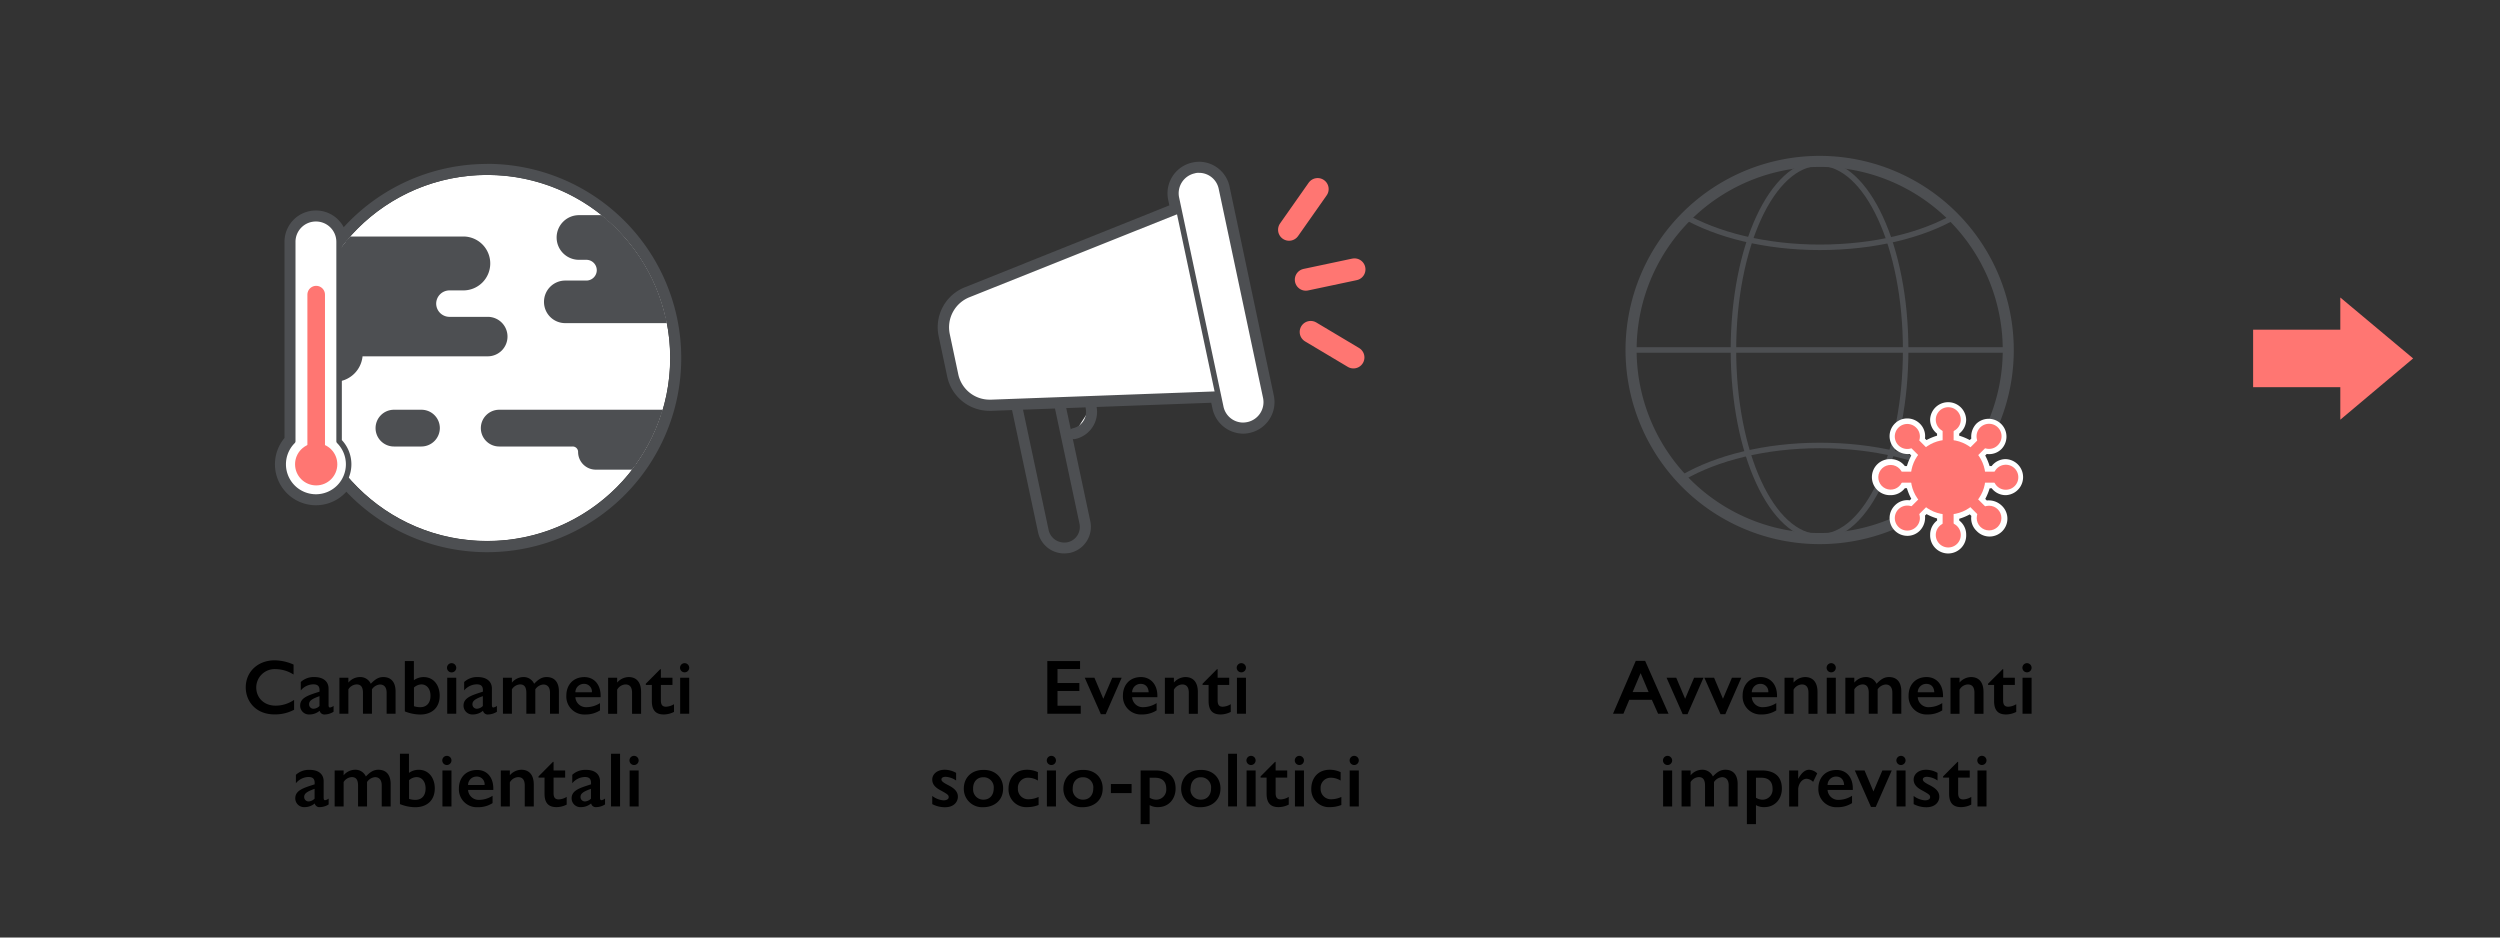 <svg id="圖層_1" data-name="圖層 1" xmlns="http://www.w3.org/2000/svg" xmlns:xlink="http://www.w3.org/1999/xlink" viewBox="0 0 800 300"><rect x="0" y="0" width="800" height="300" fill="#333333" stroke="none"/><defs><style>.cls-1,.cls-10,.cls-12,.cls-13,.cls-14,.cls-9{fill:none;}.cls-2{fill:#ff7672;}.cls-11,.cls-3,.cls-5,.cls-8{fill:#fff;}.cls-11,.cls-12,.cls-13,.cls-3,.cls-6,.cls-8{stroke:#4d4f52;}.cls-10,.cls-11,.cls-13,.cls-3,.cls-6,.cls-8,.cls-9{stroke-linecap:round;stroke-linejoin:round;}.cls-3{stroke-width:5.28px;}.cls-4{clip-path:url(#clip-path);}.cls-6,.cls-7{fill:#4d4f52;}.cls-12,.cls-13,.cls-6,.cls-8{stroke-width:1.76px;}.cls-10,.cls-14,.cls-9{stroke:#ff7672;}.cls-9{stroke-width:5.63px;}.cls-10{stroke-width:7.04px;}.cls-11,.cls-14{stroke-width:3.52px;}.cls-12,.cls-14{stroke-miterlimit:10;}</style><clipPath id="clip-path"><circle class="cls-1" cx="155.88" cy="114.54" r="58.57"/></clipPath></defs><rect class="cls-2" x="721" y="105.5" width="35.1" height="18.4"/><polygon class="cls-2" points="748.9 134.3 748.9 95.2 772.2 114.7 748.9 134.3"/><path class="cls-3" d="M108.51,141.15V77.39A7.39,7.39,0,0,0,101.09,70h0a7.38,7.38,0,0,0-7.41,7.42v63.76a10.47,10.47,0,1,0,14.83,0Z"/><g class="cls-4"><circle class="cls-5" cx="155.88" cy="114.54" r="58.57"/></g><g class="cls-4"><path class="cls-6" d="M156,84.31h0a7.73,7.73,0,0,1-7.74,7.74h-4.45a5.14,5.14,0,0,0-5.11,5.11h0a5.14,5.14,0,0,0,5.11,5.11h12.28a5.43,5.43,0,0,1,5.43,5.43h0a5.43,5.43,0,0,1-5.43,5.44H115.18A8.17,8.17,0,0,1,107,121.3H96.4V76.56h51.9A7.74,7.74,0,0,1,156,84.31Z"/></g><g class="cls-4"><path class="cls-6" d="M179,76h0a6.26,6.26,0,0,0,6.26,6.26h2.39a4.22,4.22,0,0,1,4.2,4.2h0a4.22,4.22,0,0,1-4.2,4.2h-6.76a5.91,5.91,0,0,0-5.93,5.93h0a5.9,5.9,0,0,0,5.93,5.93h33.53V69.73H185.29A6.27,6.27,0,0,0,179,76Z"/></g><g class="cls-4"><path class="cls-6" d="M214.29,132H159.75a5,5,0,0,0-5,5h0a5,5,0,0,0,5,5h23.48a2.6,2.6,0,0,1,2.64,2.63h0a4.78,4.78,0,0,0,4.77,4.78h23.65Z"/></g><g class="cls-4"><path class="cls-6" d="M126.06,142h8.81a5.05,5.05,0,0,0,5-5h0a5,5,0,0,0-5-5h-8.81a5,5,0,0,0-5,5h0A5,5,0,0,0,126.06,142Z"/></g><path class="cls-7" d="M155.88,56A58.58,58.58,0,1,1,97.3,114.54,58.53,58.53,0,0,1,155.88,56m0-3.54A62.12,62.12,0,1,0,218,114.54a62.16,62.16,0,0,0-62.12-62.11Z"/><path class="cls-8" d="M108.51,141.15V77.39A7.39,7.39,0,0,0,101.09,70h0a7.38,7.38,0,0,0-7.41,7.42v63.76a10.47,10.47,0,1,0,14.83,0Z"/><circle class="cls-2" cx="101.18" cy="148.57" r="6.76"/><line class="cls-9" x1="101.18" y1="145.11" x2="101.18" y2="94.28"/><path class="cls-5" d="M397.84,136.87a8.29,8.29,0,0,1-8.08-6.59L375.59,63.46a8.07,8.07,0,0,1,1.16-6.26,8.19,8.19,0,0,1,5.19-3.54,12.5,12.5,0,0,1,1.73-.16,8.27,8.27,0,0,1,8.07,6.59l14.17,66.81a8.06,8.06,0,0,1-1.15,6.26,8.22,8.22,0,0,1-5.19,3.54,6,6,0,0,1-1.73.17Z"/><path class="cls-7" d="M383.67,55.31A6.42,6.42,0,0,1,390,60.5l14.17,66.81a6.52,6.52,0,0,1-5,7.75h0a8.58,8.58,0,0,1-1.32.16,6.43,6.43,0,0,1-6.35-5.19L377.32,63.22a6.53,6.53,0,0,1,5-7.75h0a3.74,3.74,0,0,1,1.32-.16m0-3.54a9.05,9.05,0,0,0-2.06.24,10.09,10.09,0,0,0-7.75,12L388,130.77a10.12,10.12,0,0,0,9.81,8,9.05,9.05,0,0,0,2.06-.24,10.07,10.07,0,0,0,7.74-12L393.47,59.76a10,10,0,0,0-9.8-8Z"/><path class="cls-7" d="M335.8,122.29l9.64,45.31a5,5,0,0,1-3.87,5.93h0a4.83,4.83,0,0,1-1.07.08,5.1,5.1,0,0,1-4.94-4l-9.64-45.31,9.88-2.06m0-3.46a2.37,2.37,0,0,0-.74.08l-9.8,2.06a3.5,3.5,0,0,0-2.23,1.48,3.71,3.71,0,0,0-.49,2.64l9.64,45.31a8.54,8.54,0,0,0,8.32,6.75,15.14,15.14,0,0,0,1.81-.16,8.54,8.54,0,0,0,6.59-10.13l-9.64-45.32a3.68,3.68,0,0,0-3.46-2.71Z"/><path class="cls-5" d="M316.69,129.7a12.08,12.08,0,0,1-11.78-9.56l-2.72-12.85a12,12,0,0,1,7.42-13.76L378.23,66a2,2,0,0,1,.66-.17,2,2,0,0,1,1.73,1.4l12.19,57.51a1.87,1.87,0,0,1-.33,1.48,1.72,1.72,0,0,1-1.31.66l-73.9,2.72A1.66,1.66,0,0,1,316.69,129.7Z"/><path class="cls-7" d="M378.89,67.67l12.19,57.5-73.89,2.72h-.5a10.24,10.24,0,0,1-10.05-8.16l-2.72-12.85a10.37,10.37,0,0,1,6.34-11.78l68.63-27.43m0-3.55a3.86,3.86,0,0,0-1.32.25L308.86,91.89a13.74,13.74,0,0,0-8.48,15.73l2.72,12.85a13.84,13.84,0,0,0,13.51,11h.66l73.9-2.72a3.46,3.46,0,0,0,3.29-4.2L382.27,67a3.81,3.81,0,0,0-1.81-2.39,2.56,2.56,0,0,0-1.57-.5Z"/><path class="cls-5" d="M397.84,136a7.48,7.48,0,0,1-7.25-5.84L376.42,63.38a7.47,7.47,0,0,1,5.77-8.81,8.28,8.28,0,0,1,1.56-.17A7.48,7.48,0,0,1,391,60.25l14.17,66.81a7.47,7.47,0,0,1-5.77,8.82,11.47,11.47,0,0,1-1.56.16Z"/><path class="cls-7" d="M383.67,55.31A6.42,6.42,0,0,1,390,60.5l14.17,66.81a6.52,6.52,0,0,1-5,7.75h0a8.58,8.58,0,0,1-1.32.16,6.43,6.43,0,0,1-6.35-5.19L377.32,63.22a6.53,6.53,0,0,1,5-7.75h0a3.74,3.74,0,0,1,1.32-.16m0-1.81a12.5,12.5,0,0,0-1.73.16,8.23,8.23,0,0,0-6.35,9.8l14.17,66.82a8.37,8.37,0,0,0,8.08,6.59,11.39,11.39,0,0,0,1.73-.17,8.29,8.29,0,0,0,5.19-3.54,7.94,7.94,0,0,0,1.15-6.26L391.74,60.09a8.28,8.28,0,0,0-8.07-6.59Z"/><line class="cls-10" x1="417.86" y1="89.5" x2="433.43" y2="86.2"/><line class="cls-10" x1="419.42" y1="106.22" x2="433.1" y2="114.38"/><line class="cls-10" x1="421.65" y1="60.5" x2="412.5" y2="73.52"/><path class="cls-11" d="M349.15,130.36a7.12,7.12,0,0,1-5.44,8.4"/><path class="cls-7" d="M582.29,53.41A58.58,58.58,0,1,1,523.72,112a58.55,58.55,0,0,1,58.57-58.58m0-3.54A62.12,62.12,0,1,0,644.41,112a62.16,62.16,0,0,0-62.12-62.12Z"/><path class="cls-12" d="M626,69c-10.71,6.27-26.28,10.14-43.67,10.14s-33-4-43.74-10.22"/><path class="cls-12" d="M626,152.69c-10.71-6.27-26.28-10.14-43.67-10.14s-33,4-43.74,10.22"/><line class="cls-13" x1="522.65" y1="111.99" x2="642.02" y2="111.99"/><path class="cls-12" d="M582.29,171.8C567.05,171.8,554.7,145,554.7,112s12.35-59.81,27.59-59.81"/><path class="cls-12" d="M582.21,171.8c15.24,0,27.6-26.78,27.6-59.81s-12.36-59.81-27.6-59.81"/><path class="cls-5" d="M637.33,156.23a5.64,5.64,0,0,0,4.53,2.22,5.77,5.77,0,0,0,0-11.53,5.64,5.64,0,0,0-4.53,2.22h-.66a17.64,17.64,0,0,0-1.4-3.37l.49-.5a5.57,5.57,0,0,0,4.78-1.65,5.71,5.71,0,0,0-8.07-8.07,6,6,0,0,0-1.65,4.78l-.5.49a17.64,17.64,0,0,0-3.37-1.4v-.66a5.66,5.66,0,0,0,2.22-4.53,5.77,5.77,0,0,0-11.53,0,5.66,5.66,0,0,0,2.22,4.53v.66a17.73,17.73,0,0,0-3.38,1.4l-.49-.49a5.57,5.57,0,0,0-1.65-4.78,5.74,5.74,0,0,0-4-1.65,5.6,5.6,0,0,0-4,1.65,5.7,5.7,0,0,0,0,8.07,6,6,0,0,0,4.78,1.65l.49.5a17,17,0,0,0-1.4,3.37h-.66a5.66,5.66,0,0,0-4.53-2.22,5.77,5.77,0,1,0,0,11.53,5.66,5.66,0,0,0,4.53-2.22h.66a17.36,17.36,0,0,0,1.4,3.38l-.49.49a5.57,5.57,0,0,0-4.78,1.65,5.69,5.69,0,0,0,4,9.72,5.6,5.6,0,0,0,4-1.65A6,6,0,0,0,616,165l.49-.49a17.1,17.1,0,0,0,3.38,1.4v.66a5.66,5.66,0,0,0-2.22,4.53,5.77,5.77,0,1,0,11.53,0,5.66,5.66,0,0,0-2.22-4.53V166a17,17,0,0,0,3.37-1.4l.5.49a5.57,5.57,0,0,0,1.65,4.78,5.71,5.71,0,1,0,8.07-8.07,6,6,0,0,0-4.78-1.65l-.49-.49a18,18,0,0,0,1.4-3.38Z"/><line class="cls-14" x1="623.4" y1="134.07" x2="623.4" y2="171.39"/><path class="cls-2" d="M619.45,134.31a4,4,0,1,1,3.95,4A4,4,0,0,1,619.45,134.31Z"/><path class="cls-2" d="M619.45,171.14a4,4,0,1,0,3.95-3.95A4,4,0,0,0,619.45,171.14Z"/><line class="cls-14" x1="604.78" y1="152.69" x2="642.1" y2="152.69"/><circle class="cls-2" cx="604.98" cy="152.72" r="3.95" transform="translate(215.92 640.52) rotate(-65.59)"/><path class="cls-2" d="M641.86,156.72a4,4,0,1,0-4-3.95A4,4,0,0,0,641.86,156.72Z"/><line class="cls-14" x1="610.3" y1="165.87" x2="636.58" y2="139.59"/><path class="cls-2" d="M613.19,168.59a4,4,0,1,1,0-5.61A3.94,3.94,0,0,1,613.19,168.59Z"/><path class="cls-2" d="M639.3,142.47a4,4,0,1,0-5.6,0A3.92,3.92,0,0,0,639.3,142.47Z"/><line class="cls-14" x1="636.58" y1="165.87" x2="610.3" y2="139.59"/><circle class="cls-2" cx="636.5" cy="165.78" r="3.95"/><path class="cls-2" d="M613.19,136.87a4,4,0,1,0,0,5.6A3.92,3.92,0,0,0,613.19,136.87Z"/><circle class="cls-2" cx="623.4" cy="152.69" r="11.95"/><path d="M93.94,212.66v3.19a10.91,10.91,0,0,0-5.73-1.73A5.89,5.89,0,0,0,82,220c0,3.09,2.28,5.81,6.21,5.81a10.47,10.47,0,0,0,5.9-1.85v3.16a12.87,12.87,0,0,1-6.27,1.49c-6.06,0-9.2-4.28-9.2-8.63,0-5.14,4-8.68,9.25-8.68A15.43,15.43,0,0,1,93.94,212.66Z"/><path d="M105.14,220.34v5.29c0,.45.09.77.47.77a2.34,2.34,0,0,0,1.13-.52v1.88a5.48,5.48,0,0,1-2.74.87,1.54,1.54,0,0,1-1.71-1.19,5,5,0,0,1-3.24,1.19,2.81,2.81,0,0,1-3-2.85c0-2.57,2.74-3.33,6.2-4.45v-.47c0-1.4-.71-1.87-2-1.87a5.31,5.31,0,0,0-4,1.95v-2.7a6.09,6.09,0,0,1,4.35-1.58C103.53,216.66,105.14,218.14,105.14,220.34Zm-4.77,6.46a2.85,2.85,0,0,0,1.87-.89v-3.14c-2.27.81-3.33,1.43-3.33,2.57A1.4,1.4,0,0,0,100.37,226.8Z"/><path d="M118.65,218.81c1.46-1.53,2.55-2.15,4-2.15,2.57,0,3.93,1.71,3.93,4.57v7.17h-2.86v-6.74c0-1.69-.77-2.62-2.15-2.62a3.43,3.43,0,0,0-2.55,1.55v7.81h-2.87v-6.65c0-1.87-.64-2.74-2.05-2.74a3.28,3.28,0,0,0-2.62,1.58v7.81h-2.87V216.88h2.87v1.56a4.83,4.83,0,0,1,3.63-1.78A3.66,3.66,0,0,1,118.65,218.81Z"/><path d="M134.47,228.65a13.6,13.6,0,0,1-4.92-1V211.54h2.89v6.13a5.26,5.26,0,0,1,3.14-1c3.27,0,5.12,2.72,5.12,5.93C140.7,226.65,138,228.65,134.47,228.65Zm-2-2.67a6.14,6.14,0,0,0,2.06.32c1.63,0,3.23-1,3.23-3.66,0-2.22-1.21-3.63-2.91-3.63a3.68,3.68,0,0,0-2.38,1Z"/><path d="M146,213.67a1.48,1.48,0,1,1-1.49-1.46A1.49,1.49,0,0,1,146,213.67Zm0,3.21V228.4h-2.89V216.88Z"/><path d="M157.41,220.34v5.29c0,.45.09.77.47.77a2.34,2.34,0,0,0,1.13-.52v1.88a5.48,5.48,0,0,1-2.74.87,1.54,1.54,0,0,1-1.71-1.19,5,5,0,0,1-3.23,1.19,2.82,2.82,0,0,1-3-2.85c0-2.57,2.74-3.33,6.2-4.45v-.47c0-1.4-.71-1.87-2-1.87a5.31,5.31,0,0,0-4,1.95v-2.7a6.09,6.09,0,0,1,4.35-1.58C155.8,216.66,157.41,218.14,157.41,220.34Zm-4.77,6.46a2.85,2.85,0,0,0,1.87-.89v-3.14c-2.27.81-3.33,1.43-3.33,2.57A1.4,1.4,0,0,0,152.64,226.8Z"/><path d="M170.92,218.81c1.46-1.53,2.55-2.15,4-2.15,2.57,0,3.93,1.71,3.93,4.57v7.17H176v-6.74c0-1.69-.77-2.62-2.15-2.62a3.43,3.43,0,0,0-2.55,1.55v7.81h-2.87v-6.65c0-1.87-.64-2.74-2-2.74a3.28,3.28,0,0,0-2.62,1.58v7.81h-2.87V216.88h2.87v1.56a4.83,4.83,0,0,1,3.64-1.78A3.65,3.65,0,0,1,170.92,218.81Z"/><path d="M192.2,222.67v.44h-8.08a3.41,3.41,0,0,0,3.56,3.19A8.16,8.16,0,0,0,192,225v2.33a8.61,8.61,0,0,1-4.77,1.31,5.74,5.74,0,0,1-6-6.06c0-3.41,2.2-5.91,5.76-5.91C189.88,216.66,192.2,218.79,192.2,222.67Zm-2.79-1.14a2.46,2.46,0,0,0-2.55-2.69,2.7,2.7,0,0,0-2.74,2.69Z"/><path d="M205.15,221.41v7h-2.89v-6.7c0-2.07-.94-2.69-2.12-2.69a3.24,3.24,0,0,0-2.65,1.68v7.71H194.6V216.88h2.89v1.54a5,5,0,0,1,3.68-1.76C203.84,216.66,205.15,218.52,205.15,221.41Z"/><path d="M211.28,214.14h.2v2.74h3.71v2.3h-3.71v4.87c0,1.16.25,2.1,1.63,2.1a5.2,5.2,0,0,0,2.57-.81v2.47a7.29,7.29,0,0,1-3.26.82c-2.55,0-3.83-1.31-3.83-4.31v-5.14h-1.93v-.39Z"/><path d="M220.55,213.67a1.47,1.47,0,1,1-1.48-1.46A1.48,1.48,0,0,1,220.55,213.67Zm0,3.21V228.4h-2.9V216.88Z"/><path d="M103.57,250v5.29c0,.45.1.77.47.77a2.34,2.34,0,0,0,1.13-.52v1.88a5.45,5.45,0,0,1-2.74.86,1.53,1.53,0,0,1-1.71-1.18,5,5,0,0,1-3.23,1.18,2.81,2.81,0,0,1-3-2.84c0-2.57,2.74-3.34,6.2-4.45v-.47c0-1.41-.71-1.88-2-1.88a5.32,5.32,0,0,0-4,2v-2.7a6,6,0,0,1,4.35-1.58C102,246.32,103.57,247.8,103.57,250Zm-4.77,6.46a2.87,2.87,0,0,0,1.87-.9v-3.13c-2.27.81-3.33,1.43-3.33,2.57A1.4,1.4,0,0,0,98.8,256.46Z"/><path d="M117.08,248.47c1.46-1.53,2.55-2.15,4-2.15,2.57,0,3.93,1.71,3.93,4.57v7.17h-2.86v-6.75c0-1.68-.77-2.62-2.15-2.62a3.44,3.44,0,0,0-2.55,1.56v7.81h-2.87v-6.65c0-1.88-.64-2.74-2-2.74a3.28,3.28,0,0,0-2.62,1.58v7.81h-2.87V246.54h2.87v1.56a4.83,4.83,0,0,1,3.64-1.78A3.65,3.65,0,0,1,117.08,248.47Z"/><path d="M132.9,258.31a13.4,13.4,0,0,1-4.92-1V241.2h2.89v6.13a5.26,5.26,0,0,1,3.14-1c3.27,0,5.12,2.72,5.12,5.93C139.13,256.31,136.41,258.31,132.9,258.31Zm-2-2.67a6.14,6.14,0,0,0,2.06.32c1.63,0,3.23-1,3.23-3.66,0-2.22-1.21-3.63-2.91-3.63a3.68,3.68,0,0,0-2.38,1Z"/><path d="M144.47,243.33a1.49,1.49,0,0,1-1.49,1.48,1.47,1.47,0,1,1,1.49-1.48Zm0,3.21v11.52h-2.89V246.54Z"/><path d="M157.86,252.33v.44h-8.08a3.41,3.41,0,0,0,3.56,3.19,8.16,8.16,0,0,0,4.28-1.31V257a8.53,8.53,0,0,1-4.77,1.31,5.73,5.73,0,0,1-6-6c0-3.41,2.2-5.91,5.76-5.91C155.54,246.32,157.86,248.45,157.86,252.33Zm-2.79-1.14a2.46,2.46,0,0,0-2.55-2.69,2.7,2.7,0,0,0-2.74,2.69Z"/><path d="M170.81,251.07v7h-2.89v-6.7c0-2.07-.94-2.69-2.12-2.69a3.24,3.24,0,0,0-2.65,1.68v7.71h-2.89V246.54h2.89v1.54a5,5,0,0,1,3.68-1.76C169.5,246.32,170.81,248.17,170.81,251.07Z"/><path d="M176.94,243.8h.2v2.74h3.71v2.3h-3.71v4.87c0,1.16.25,2.1,1.63,2.1a5.2,5.2,0,0,0,2.57-.81v2.47a7.28,7.28,0,0,1-3.26.81c-2.55,0-3.83-1.31-3.83-4.3v-5.14h-1.93v-.39Z"/><path d="M192,250v5.29c0,.45.1.77.47.77a2.36,2.36,0,0,0,1.14-.52v1.88a5.46,5.46,0,0,1-2.75.86,1.52,1.52,0,0,1-1.7-1.18,5,5,0,0,1-3.24,1.18,2.81,2.81,0,0,1-3-2.84c0-2.57,2.75-3.34,6.21-4.45v-.47c0-1.41-.72-1.88-2-1.88a5.35,5.35,0,0,0-4,2v-2.7a6.07,6.07,0,0,1,4.35-1.58C190.41,246.32,192,247.8,192,250Zm-4.77,6.46a2.89,2.89,0,0,0,1.88-.9v-3.13c-2.28.81-3.34,1.43-3.34,2.57A1.4,1.4,0,0,0,187.25,256.46Z"/><path d="M198.42,241.2v16.86h-2.89V241.2Z"/><path d="M204.37,243.33a1.47,1.47,0,1,1-1.48-1.46A1.48,1.48,0,0,1,204.37,243.33Zm0,3.21v11.52h-2.89V246.54Z"/><path d="M345.62,211.54v2.55H338.4v4.48h7v2.54h-7v4.72h7.44v2.57h-10.7V211.54Z"/><path d="M350.22,216.88l2.84,6.73,2.87-6.73h3l-5.11,11.67h-1.54l-5.16-11.67Z"/><path d="M370.36,222.67v.44h-8.08a3.41,3.41,0,0,0,3.56,3.19,8.19,8.19,0,0,0,4.28-1.31v2.33a8.62,8.62,0,0,1-4.78,1.31,5.74,5.74,0,0,1-6-6.06c0-3.41,2.2-5.91,5.76-5.91C368,216.66,370.36,218.79,370.36,222.67Zm-2.79-1.14c-.08-1.68-1-2.69-2.55-2.69a2.7,2.7,0,0,0-2.74,2.69Z"/><path d="M383.31,221.41v7h-2.89v-6.7c0-2.07-.94-2.69-2.13-2.69a3.24,3.24,0,0,0-2.64,1.68v7.71h-2.89V216.88h2.89v1.54a5,5,0,0,1,3.68-1.76C382,216.66,383.31,218.52,383.31,221.41Z"/><path d="M389.44,214.14h.2v2.74h3.71v2.3h-3.71v4.87c0,1.16.24,2.1,1.63,2.1a5.23,5.23,0,0,0,2.57-.81v2.47a7.29,7.29,0,0,1-3.26.82c-2.55,0-3.83-1.31-3.83-4.31v-5.14h-1.93v-.39Z"/><path d="M398.71,213.67a1.49,1.49,0,0,1-1.49,1.48,1.47,1.47,0,0,1,0-2.94A1.49,1.49,0,0,1,398.71,213.67Zm0,3.21V228.4h-2.89V216.88Z"/><path d="M302.3,246.32a7.47,7.47,0,0,1,3.66,1v2.45a6.51,6.51,0,0,0-3.34-1.19c-1,0-1.36.4-1.36.82s.15.82,2.17,1.85c1.71.87,3.09,1.91,3.09,3.69,0,1.63-1.23,3.38-4.15,3.38a8.77,8.77,0,0,1-4.05-1v-2.62a6.7,6.7,0,0,0,3.58,1.41c1.16,0,1.68-.47,1.68-1,0-.67-.29-.94-2.49-2.15-1.83-.94-2.77-2-2.77-3.49C298.32,247.73,299.88,246.32,302.3,246.32Z"/><path d="M321,252.3c0,4-3.06,6-6.33,6a5.86,5.86,0,0,1-6.25-5.93c0-3.43,2.35-6,6.3-6C318.46,246.32,321,248.77,321,252.3Zm-9.59,0a3.25,3.25,0,0,0,3.31,3.59c2,0,3.27-1.46,3.27-3.59a3.24,3.24,0,0,0-3.36-3.58C312.75,248.72,311.39,250.08,311.39,252.3Z"/><path d="M332.13,247.09v2.69a6.08,6.08,0,0,0-3.17-.91,3.19,3.19,0,0,0-3.23,3.41,3.29,3.29,0,0,0,3.51,3.48,7.83,7.83,0,0,0,3.11-.74v2.57a9.55,9.55,0,0,1-3.53.69,5.67,5.67,0,0,1-6.09-5.88c0-3.16,1.93-6.08,5.91-6.08A8.29,8.29,0,0,1,332.13,247.09Z"/><path d="M337.91,243.33a1.47,1.47,0,1,1-1.48-1.46A1.49,1.49,0,0,1,337.91,243.33Zm0,3.21v11.52H335V246.54Z"/><path d="M352.86,252.3c0,4-3.06,6-6.32,6a5.86,5.86,0,0,1-6.26-5.93c0-3.43,2.35-6,6.31-6C350.34,246.32,352.86,248.77,352.86,252.3Zm-9.59,0a3.25,3.25,0,0,0,3.32,3.59c2,0,3.26-1.46,3.26-3.59a3.24,3.24,0,0,0-3.36-3.58C344.63,248.72,343.27,250.08,343.27,252.3Z"/><path d="M362.11,250.89v2.9h-6.63v-2.9Z"/><path d="M370.56,258.28a5.14,5.14,0,0,1-2.67-.64v6.08H365V246.54h4.69c3.71,0,6.5,1.56,6.5,5.81C376.19,255.54,374.09,258.28,370.56,258.28Zm-2.67-3a4.1,4.1,0,0,0,2.17.62,3.22,3.22,0,0,0,3.14-3.51c0-2.28-1.26-3.51-3.56-3.51h-1.75Z"/><path d="M390.55,252.3c0,4-3.06,6-6.32,6a5.86,5.86,0,0,1-6.26-5.93c0-3.43,2.35-6,6.31-6C388,246.32,390.55,248.77,390.55,252.3Zm-9.59,0a3.25,3.25,0,0,0,3.32,3.59c2,0,3.26-1.46,3.26-3.59a3.24,3.24,0,0,0-3.36-3.58C382.32,248.72,381,250.08,381,252.3Z"/><path d="M395.84,241.2v16.86H393V241.2Z"/><path d="M401.8,243.33a1.49,1.49,0,0,1-1.49,1.48,1.47,1.47,0,1,1,1.49-1.48Zm0,3.21v11.52h-2.89V246.54Z"/><path d="M408,243.8h.2v2.74h3.71v2.3H408.2v4.87c0,1.16.25,2.1,1.63,2.1a5.23,5.23,0,0,0,2.57-.81v2.47a7.28,7.28,0,0,1-3.26.81c-2.55,0-3.83-1.31-3.83-4.3v-5.14h-1.93v-.39Z"/><path d="M417.27,243.33a1.47,1.47,0,1,1-1.48-1.46A1.49,1.49,0,0,1,417.27,243.33Zm0,3.21v11.52h-2.89V246.54Z"/><path d="M429,247.09v2.69a6.05,6.05,0,0,0-3.16-.91,3.2,3.2,0,0,0-3.24,3.41,3.29,3.29,0,0,0,3.51,3.48,7.88,7.88,0,0,0,3.12-.74v2.57a9.6,9.6,0,0,1-3.54.69,5.67,5.67,0,0,1-6.08-5.88c0-3.16,1.93-6.08,5.91-6.08A8.21,8.21,0,0,1,429,247.09Z"/><path d="M434.82,243.33a1.49,1.49,0,0,1-1.49,1.48,1.47,1.47,0,1,1,1.49-1.48Zm0,3.21v11.52H431.9V246.54Z"/><path d="M526.44,211.47l7.49,16.93h-3.34l-2-4.47h-7.22l-1.88,4.47h-3.33l7.29-16.93Zm-4,10h5.12L525,215.4Z"/><path d="M536.4,216.88l2.84,6.73,2.87-6.73h3L540,228.55h-1.53l-5.17-11.67Z"/><path d="M548.51,216.88l2.84,6.73,2.87-6.73h3l-5.12,11.67h-1.53l-5.17-11.67Z"/><path d="M568.65,222.67v.44h-8.08a3.41,3.41,0,0,0,3.56,3.19,8.16,8.16,0,0,0,4.28-1.31v2.33a8.61,8.61,0,0,1-4.77,1.31,5.74,5.74,0,0,1-6-6.06c0-3.41,2.2-5.91,5.76-5.91C566.33,216.66,568.65,218.79,568.65,222.67Zm-2.79-1.14a2.46,2.46,0,0,0-2.55-2.69,2.7,2.7,0,0,0-2.74,2.69Z"/><path d="M581.6,221.41v7h-2.89v-6.7c0-2.07-.94-2.69-2.12-2.69a3.24,3.24,0,0,0-2.65,1.68v7.71h-2.89V216.88h2.89v1.54a5,5,0,0,1,3.68-1.76C580.29,216.66,581.6,218.52,581.6,221.41Z"/><path d="M587.46,213.67a1.47,1.47,0,1,1-1.48-1.46A1.48,1.48,0,0,1,587.46,213.67Zm0,3.21V228.4h-2.9V216.88Z"/><path d="M600.49,218.81c1.45-1.53,2.54-2.15,4-2.15,2.57,0,3.93,1.71,3.93,4.57v7.17h-2.87v-6.74c0-1.69-.77-2.62-2.15-2.62a3.43,3.43,0,0,0-2.55,1.55v7.81H598v-6.65c0-1.87-.64-2.74-2-2.74a3.28,3.28,0,0,0-2.62,1.58v7.81h-2.87V216.88h2.87v1.56a4.83,4.83,0,0,1,3.64-1.78A3.68,3.68,0,0,1,600.49,218.81Z"/><path d="M621.77,222.67v.44h-8.09a3.41,3.41,0,0,0,3.56,3.19,8.16,8.16,0,0,0,4.28-1.31v2.33a8.61,8.61,0,0,1-4.77,1.31,5.74,5.74,0,0,1-6-6.06c0-3.41,2.2-5.91,5.76-5.91C619.44,216.66,621.77,218.79,621.77,222.67Zm-2.8-1.14c-.07-1.68-1-2.69-2.54-2.69a2.71,2.71,0,0,0-2.75,2.69Z"/><path d="M634.72,221.41v7h-2.9v-6.7c0-2.07-.94-2.69-2.12-2.69a3.24,3.24,0,0,0-2.65,1.68v7.71h-2.89V216.88h2.89v1.54a5,5,0,0,1,3.69-1.76C633.41,216.66,634.72,218.52,634.72,221.41Z"/><path d="M640.84,214.14h.2v2.74h3.71v2.3H641v4.87c0,1.16.25,2.1,1.63,2.1a5.2,5.2,0,0,0,2.57-.81v2.47a7.29,7.29,0,0,1-3.26.82c-2.55,0-3.83-1.31-3.83-4.31v-5.14h-1.93v-.39Z"/><path d="M650.11,213.67a1.47,1.47,0,1,1-1.48-1.46A1.48,1.48,0,0,1,650.11,213.67Zm0,3.21V228.4h-2.9V216.88Z"/><path d="M535.09,243.33a1.47,1.47,0,1,1-1.48-1.46A1.49,1.49,0,0,1,535.09,243.33Zm0,3.21v11.52h-2.9V246.54Z"/><path d="M548.12,248.47c1.45-1.53,2.54-2.15,4-2.15,2.57,0,3.93,1.71,3.93,4.57v7.17h-2.87v-6.75c0-1.68-.77-2.62-2.15-2.62a3.44,3.44,0,0,0-2.55,1.56v7.81h-2.87v-6.65c0-1.88-.64-2.74-2-2.74a3.28,3.28,0,0,0-2.62,1.58v7.81H538.1V246.54H541v1.56a4.83,4.83,0,0,1,3.64-1.78A3.68,3.68,0,0,1,548.12,248.47Z"/><path d="M564.58,258.28a5.11,5.11,0,0,1-2.67-.64v6.08H559V246.54h4.7c3.71,0,6.5,1.56,6.5,5.81C570.21,255.54,568.11,258.28,564.58,258.28Zm-2.67-3a4.08,4.08,0,0,0,2.17.62,3.22,3.22,0,0,0,3.14-3.51c0-2.28-1.26-3.51-3.56-3.51h-1.75Z"/><path d="M581.51,247.48l-1.31,2.72a3.25,3.25,0,0,0-2.08-1c-1.19,0-2.45,1.12-2.7,3.17v5.73h-2.89V246.54h2.89v2.7c1.09-2,2.25-2.92,3.49-2.92A4,4,0,0,1,581.51,247.48Z"/><path d="M592.9,252.33v.44h-8.08a3.41,3.41,0,0,0,3.56,3.19,8.13,8.13,0,0,0,4.27-1.31V257a8.51,8.51,0,0,1-4.77,1.31,5.74,5.74,0,0,1-6-6c0-3.41,2.2-5.91,5.76-5.91C590.58,246.32,592.9,248.45,592.9,252.33Zm-2.79-1.14c-.08-1.68-1-2.69-2.55-2.69a2.7,2.7,0,0,0-2.74,2.69Z"/><path d="M596.65,246.54l2.85,6.73,2.86-6.73h3l-5.12,11.67h-1.53l-5.17-11.67Z"/><path d="M609.78,243.33a1.49,1.49,0,0,1-1.49,1.48,1.47,1.47,0,1,1,1.49-1.48Zm0,3.21v11.52h-2.89V246.54Z"/><path d="M616.35,246.32a7.47,7.47,0,0,1,3.66,1v2.45a6.48,6.48,0,0,0-3.34-1.19c-1,0-1.36.4-1.36.82s.15.82,2.18,1.85c1.7.87,3.09,1.91,3.09,3.69,0,1.63-1.24,3.38-4.15,3.38a8.83,8.83,0,0,1-4.06-1v-2.62a6.73,6.73,0,0,0,3.59,1.41c1.16,0,1.68-.47,1.68-1,0-.67-.3-.94-2.5-2.15-1.83-.94-2.77-2-2.77-3.49C612.37,247.73,613.93,246.32,616.35,246.32Z"/><path d="M626.41,243.8h.2v2.74h3.71v2.3h-3.71v4.87c0,1.16.24,2.1,1.63,2.1a5.23,5.23,0,0,0,2.57-.81v2.47a7.28,7.28,0,0,1-3.26.81c-2.55,0-3.83-1.31-3.83-4.3v-5.14h-1.93v-.39Z"/><path d="M635.68,243.33a1.47,1.47,0,1,1-2.94,0,1.47,1.47,0,0,1,2.94,0Zm0,3.21v11.52h-2.89V246.54Z"/></svg>